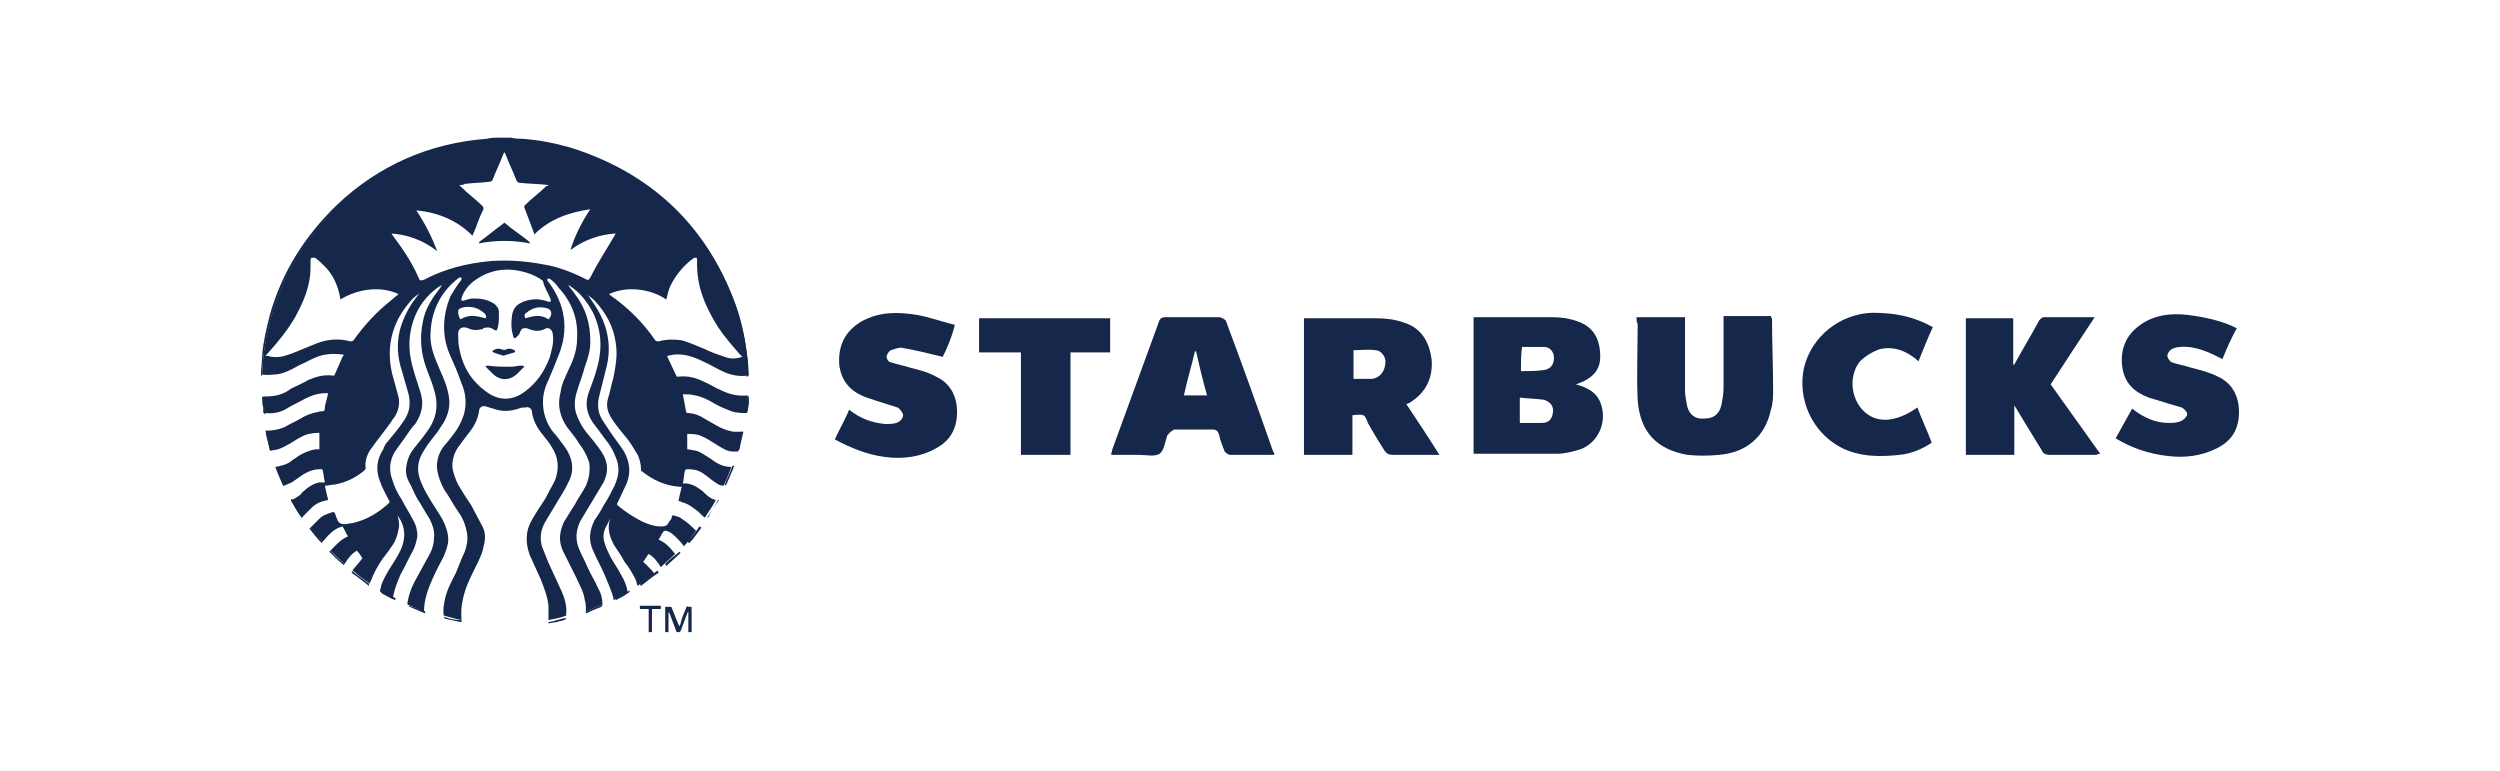 <?xml version="1.0" encoding="utf-8"?>
<!-- Generator: Adobe Illustrator 28.1.0, SVG Export Plug-In . SVG Version: 6.00 Build 0)  -->
<svg version="1.1" id="katman_1" xmlns="http://www.w3.org/2000/svg" xmlns:xlink="http://www.w3.org/1999/xlink" x="0px" y="0px"
	 width="227px" height="70px" viewBox="0 0 227 70" style="enable-background:new 0 0 227 70;" xml:space="preserve">
<style type="text/css">
	.st0{fill:#15284B;}
</style>
<g>
	<g>
		<path class="st0" d="M55.9,54.5c0.4-0.2,0.8-0.4,1.2-0.7c0,0,0.1-0.1,0.1-0.2c0,0,0,0,0,0c-0.4,0.2-0.8,0.5-1.3,0.7
			C55.9,54.4,55.9,54.4,55.9,54.5z"/>
		<path class="st0" d="M37.1,55c0,0,0,0.1,0.1,0.1c0.5,0.2,0.9,0.4,1.4,0.6c0-0.1,0-0.1,0-0.2C38.1,55.3,37.6,55.1,37.1,55
			C37.1,55,37.1,55,37.1,55z"/>
		<path class="st0" d="M34.6,53.7c0,0.1,0,0.1,0.1,0.2c0.4,0.2,0.7,0.4,1.2,0.6c0-0.1,0-0.1,0-0.2C35.4,54.1,35,53.9,34.6,53.7
			C34.6,53.7,34.6,53.7,34.6,53.7z"/>
		<path class="st0" d="M40.3,56c0,0.1,0.1,0.2,0.2,0.2c0.5,0.1,0.9,0.2,1.4,0.3c0-0.1,0-0.1,0-0.2C41.3,56.3,40.8,56.2,40.3,56
			C40.3,56,40.3,56,40.3,56z"/>
		<path class="st0" d="M49.8,56.6c0.2,0,0.4-0.1,0.7-0.1c0.2-0.1,0.5-0.1,0.7-0.2c0.1,0,0.2-0.1,0.2-0.2c0,0,0,0,0,0
			c-0.5,0.1-1.1,0.3-1.6,0.4C49.8,56.4,49.8,56.5,49.8,56.6z"/>
		<path class="st0" d="M64.3,47c0.3-0.6,0.6-1.1,1-1.6c-0.1,0-0.1,0-0.1,0c-0.3,0.5-0.6,1.1-1,1.6C64.2,46.9,64.3,47,64.3,47z"/>
		<path class="st0" d="M58.2,53.2c0.5-0.4,1-0.8,1.6-1.2c0-0.1-0.1-0.1-0.1-0.2c-0.5,0.4-1,0.8-1.5,1.1
			C58.1,53.1,58.1,53.1,58.2,53.2z"/>
		<path class="st0" d="M67.2,40.5c0.1-0.4,0.2-0.9,0.3-1.3c-0.1,0-0.1,0-0.2,0c-0.1,0.6-0.3,1.2-0.4,1.8
			C67.1,40.9,67.2,40.8,67.2,40.5z"/>
		<path class="st0" d="M67.7,37.5c0.1,0,0.2-0.1,0.2-0.2c0-0.2,0.1-0.5,0.1-0.7c0-0.2,0-0.4,0-0.6c-0.1,0-0.1,0-0.1,0
			C67.8,36.5,67.7,37,67.7,37.5C67.7,37.5,67.7,37.5,67.7,37.5z"/>
		<path class="st0" d="M66,43.9c0.2-0.5,0.4-0.9,0.6-1.4c0-0.1,0-0.1,0.1-0.2c-0.1,0-0.1,0-0.2,0c-0.2,0.6-0.5,1.2-0.7,1.7
			C65.9,44.1,65.9,44.1,66,43.9z"/>
		<path class="st0" d="M62.6,49.3c0.4-0.4,0.7-0.9,1.1-1.4c-0.1,0-0.1-0.1-0.2-0.1c-0.3,0.5-0.7,0.9-1.1,1.4
			C62.5,49.2,62.5,49.3,62.6,49.3z"/>
		<path class="st0" d="M31.9,52c0.6,0.4,1.1,0.8,1.6,1.2c0-0.1,0-0.1,0-0.2c-0.5-0.4-1.1-0.8-1.6-1.2C32,51.9,32,52,31.9,52z"/>
		<path class="st0" d="M53.2,55.7c0.4-0.2,0.9-0.4,1.4-0.6c0,0,0.1-0.1,0.1-0.2c0,0,0,0,0,0c-0.5,0.2-1,0.4-1.5,0.6
			C53.2,55.5,53.2,55.6,53.2,55.7z"/>
		<path class="st0" d="M28.1,48c0.3,0.4,0.7,0.9,1.1,1.3c0,0,0.1-0.1,0.1-0.1c-0.4-0.4-0.7-0.9-1.1-1.3C28.2,47.9,28.1,48,28.1,48z"
			/>
		<path class="st0" d="M30,50c0,0-0.1,0.1-0.1,0.1c0.4,0.4,0.8,0.8,1.3,1.2c0,0,0.1-0.1,0.1-0.1C30.9,50.9,30.4,50.5,30,50z"/>
		<path class="st0" d="M23.8,36c0,0.3,0,0.7,0.1,1c0,0.1,0,0.2,0,0.4c0,0.1,0.1,0.2,0.2,0.2c-0.1-0.5-0.1-1-0.1-1.5
			C23.8,36,23.8,36,23.8,36z"/>
		<path class="st0" d="M60.4,51.2c0,0.1,0.1,0.1,0.1,0.2c0.4-0.4,0.9-0.8,1.3-1.2c0,0-0.1-0.1-0.1-0.1
			C61.3,50.4,60.8,50.8,60.4,51.2z"/>
		<path class="st0" d="M25.1,42.4c0.2,0.6,0.5,1.1,0.7,1.6c0,0,0.1,0.1,0.1,0.1c-0.3-0.6-0.5-1.1-0.7-1.7
			C25.2,42.4,25.1,42.4,25.1,42.4z"/>
		<path class="st0" d="M67.9,32.9c0-0.3-0.1-0.6-0.1-0.8c-0.2-1.8-0.6-3.5-1.3-5.2c-2.7-6.8-7.7-11.3-14.7-13.5
			c-1.4-0.4-2.9-0.7-4.4-0.8c-0.3,0-0.6,0-1-0.1c-0.4,0-0.8,0-1.2,0c-0.3,0-0.6,0-1,0.1c-5.2,0.4-9.8,2.4-13.6,6
			c-2.9,2.8-5,6.1-6.1,10c-0.3,1.2-0.6,2.4-0.7,3.7c0,0.5-0.1,1.1-0.1,1.6c0,0.1,0,0.1,0,0.2c0,0,0.1,0,0.1,0
			c0.4-11.8,10-21.3,22-21.3c11.9,0,21.6,9.5,22,21.4c0,0,0.1,0,0.1,0C67.9,33.7,67.9,33.3,67.9,32.9z"/>
		<path class="st0" d="M26.4,45.4c0.3,0.5,0.6,1.1,1,1.6c0,0,0.1,0,0.1-0.1c-0.3-0.5-0.7-1-1-1.6C26.5,45.3,26.5,45.3,26.4,45.4z"/>
		<path class="st0" d="M24.2,39.2C24.2,39.2,24.2,39.2,24.2,39.2c0,0.1,0,0.3,0,0.4c0.1,0.4,0.2,0.8,0.3,1.2c0,0.1,0.1,0.1,0.2,0.1
			C24.6,40.3,24.4,39.8,24.2,39.2C24.3,39.2,24.3,39.2,24.2,39.2z"/>
		<path class="st0" d="M45.8,12.7c-11.9,0-21.6,9.5-22,21.3c0.5,0.1,0.9,0,1.3,0c0.7-0.1,1.3-0.4,2-0.8c0.7-0.3,1.3-0.7,2-0.9
			c0.7-0.2,1.4-0.2,2.1-0.1c0,0.1,0,0.1-0.1,0.2c-0.2,0.5-0.5,1.1-0.7,1.6c0,0.1-0.1,0.1-0.2,0.1c-0.8-0.1-1.5,0.1-2.2,0.4
			c-0.5,0.3-1,0.5-1.6,0.8C25.8,35.8,25,36,24.1,36c-0.1,0-0.2,0-0.2,0c0,0.5,0.1,1,0.1,1.5c0,0,0.1,0,0.1,0
			c0.8,0.1,1.5-0.1,2.1-0.5c0.5-0.3,1-0.5,1.5-0.8c0.6-0.3,1.2-0.5,1.9-0.5c0.1,0,0.2,0,0.2,0c-0.1,0.4-0.2,0.8-0.3,1.2
			c0,0.2,0,0.4-0.1,0.4c-0.1,0.1-0.3,0-0.5,0.1c-0.6,0.1-1.1,0.3-1.6,0.6c-0.5,0.3-1,0.5-1.5,0.8c-0.5,0.2-1,0.3-1.5,0.3
			c-0.1,0-0.1,0-0.2,0c0.1,0.6,0.3,1.2,0.4,1.8c0,0,0,0,0,0c0.6,0,1.1-0.2,1.6-0.5c0.4-0.2,0.8-0.5,1.2-0.7c0.5-0.3,1.1-0.4,1.7-0.4
			c0,0.5,0,1,0,1.5c-0.2,0-0.3,0-0.4,0c-0.5,0.1-1,0.3-1.5,0.6c-0.2,0.2-0.5,0.3-0.7,0.5c-0.4,0.3-0.9,0.4-1.4,0.5
			c0.2,0.6,0.5,1.2,0.7,1.7c0,0,0,0,0.1,0c0.2-0.1,0.5-0.2,0.7-0.3c0.3-0.2,0.7-0.5,1-0.7c0.5-0.3,1-0.5,1.6-0.5
			c0.1,0,0.2,0,0.2,0.1c0.1,0.4,0.1,0.7,0.2,1.1c-0.2,0-0.3,0-0.5,0c-0.5,0.1-0.8,0.3-1.2,0.6c-0.2,0.2-0.4,0.3-0.5,0.5
			c-0.3,0.2-0.5,0.4-0.9,0.5c0.3,0.5,0.6,1.1,1,1.6c0.1-0.1,0.2-0.2,0.3-0.3c0.2-0.2,0.4-0.4,0.6-0.6c0.4-0.4,0.9-0.6,1.5-0.7
			c-0.1-0.4-0.2-0.8-0.3-1.3c0.3,0,0.6-0.1,0.9-0.1c1-0.2,1.9-0.6,2.7-1.3c0,0,0.1-0.1,0.1-0.2c-0.1-0.7,0.2-1.4,0.6-1.9
			c0.5-0.7,1-1.3,1.5-2c0.2-0.2,0.3-0.5,0.5-0.7c0.4-0.6,0.5-1.2,0.4-1.8c-0.2-0.7-0.4-1.5-0.6-2.2c-0.6-2.6,0.1-4.9,1.9-6.8
			c0.2-0.2,0.4-0.3,0.6-0.5c0,0,0,0,0,0c-0.1,0.1-0.2,0.3-0.3,0.4c-0.7,0.9-1.2,1.9-1.5,3c-0.3,1.3-0.2,2.5,0.2,3.7
			c0.2,0.7,0.4,1.4,0.6,2.1c0.2,0.9,0.1,1.7-0.5,2.5c-0.4,0.6-0.9,1.2-1.4,1.8c-0.2,0.2-0.3,0.4-0.4,0.7c-0.6,0.9-0.7,1.9-0.3,2.9
			c0.2,0.6,0.5,1.1,0.8,1.7c0.1,0.1,0.1,0.2,0,0.3c-1,0.9-2,1.5-3.3,1.8c-0.2,0-0.5,0.1-0.7,0.1c-0.3,0-0.6-0.1-0.7-0.5
			c-0.1-0.2-0.1-0.3-0.2-0.5c0-0.1-0.1-0.1-0.2-0.1c-0.3,0.1-0.6,0.2-0.8,0.3c-0.2,0.1-0.4,0.3-0.5,0.4c-0.2,0.2-0.5,0.5-0.7,0.7
			c0.3,0.5,0.7,0.9,1.1,1.3c0.5-0.6,1-1.2,1.8-1.4c0.2,0.3,0.3,0.6,0.5,0.9C30.9,49,30.5,49.5,30,50c0.4,0.4,0.8,0.8,1.3,1.2
			c0.3-0.5,0.6-0.9,1.1-1.2c0.2,0.2,0.4,0.5,0.5,0.7c-0.3,0.4-0.6,0.7-0.9,1.1c0.5,0.4,1,0.8,1.6,1.2c0-0.1,0-0.2,0.1-0.3
			c0.2-0.6,0.5-1.1,0.8-1.6c0.3-0.5,0.7-0.9,1-1.4c0.4-0.5,0.6-1.1,0.7-1.7c0.1-0.4,0-0.8-0.1-1.2c0.2,0.3,0.4,0.6,0.5,1
			c0.2,0.7,0.1,1.4-0.2,2.1c-0.3,0.6-0.6,1.1-1,1.7c-0.3,0.5-0.6,1-0.8,1.6c0,0.2-0.1,0.3-0.1,0.5c0.4,0.2,0.8,0.5,1.2,0.7
			c0-0.1,0-0.1,0-0.2c0.1-0.7,0.4-1.4,0.7-2.1c0.4-0.7,0.7-1.4,1.1-2.1c0.2-0.4,0.3-0.8,0.4-1.3c0-0.5-0.1-1-0.4-1.5
			c-0.3-0.6-0.7-1.2-1-1.8c-0.4-0.6-0.7-1.2-0.9-1.9c-0.3-0.8-0.2-1.7,0.2-2.4c0.4-0.6,0.8-1.1,1.2-1.7c0.2-0.3,0.4-0.6,0.7-0.9
			c0.6-0.9,0.8-1.8,0.5-2.8c-0.2-0.6-0.4-1.3-0.6-1.9c-0.3-1-0.5-2-0.4-3.1c0.2-2,1.1-3.6,2.7-4.7c0.1,0,0.1-0.1,0.2-0.1
			c0,0.1-0.1,0.1-0.1,0.2c-0.7,0.9-1.4,1.9-1.6,3.1c-0.3,1.4-0.2,2.8,0.3,4.2c0.3,0.8,0.6,1.5,0.8,2.3c0.3,1.2,0.1,2.3-0.6,3.3
			c-0.4,0.6-0.9,1.2-1.3,1.7c-0.4,0.5-0.6,1-0.7,1.6c-0.1,0.5,0,1,0.2,1.4c0.3,0.5,0.5,1.1,0.8,1.6c0.4,0.6,0.7,1.2,1.1,1.8
			c0.3,0.6,0.5,1.2,0.4,1.8c0,0.7-0.3,1.3-0.6,1.8c-0.4,0.7-0.8,1.5-1.2,2.2c-0.3,0.6-0.5,1.2-0.6,1.8c0,0.1,0,0.1,0,0.2
			c0.5,0.2,1,0.4,1.5,0.6c0-1.1,0.4-2.1,0.8-3c0.3-0.7,0.7-1.4,1-2c0.2-0.5,0.4-1,0.4-1.5c0-0.6-0.2-1.2-0.5-1.8
			c-0.4-0.7-0.9-1.4-1.3-2.1c-0.3-0.5-0.5-0.9-0.7-1.4c-0.4-1-0.3-1.9,0.3-2.8c0.3-0.5,0.6-0.9,1-1.4c0.2-0.2,0.3-0.4,0.5-0.7
			c0.8-1.1,1-2.2,0.6-3.5c-0.2-0.8-0.6-1.5-0.9-2.3c-0.4-0.9-0.7-1.9-0.6-2.9c0.1-2,1-3.7,2.6-4.9c0,0,0.1,0,0.2,0
			c0,0.1,0,0.2,0,0.2c-0.4,0.5-0.7,1-1,1.5c-0.7,1.7-0.8,3.5-0.1,5.2c0.4,0.9,0.8,1.8,1.1,2.7c0.4,0.9,0.5,1.9,0.2,2.9
			c-0.2,0.6-0.5,1.2-0.9,1.7c-0.3,0.4-0.6,0.8-0.9,1.1c-0.5,0.7-0.7,1.4-0.6,2.2c0.1,0.6,0.3,1.1,0.6,1.7c0.5,0.7,0.9,1.5,1.4,2.2
			c0.4,0.6,0.6,1.2,0.7,1.8c0.1,0.6,0,1.1-0.2,1.7c-0.3,0.6-0.5,1.2-0.8,1.9c-0.4,0.8-0.8,1.5-1,2.4c-0.1,0.5-0.2,1-0.1,1.5
			c0.5,0.1,1,0.3,1.6,0.4c0,0,0-0.1,0-0.1c-0.1-1.2,0.2-2.4,0.7-3.5c0.3-0.7,0.7-1.4,1-2.1c0.2-0.4,0.3-0.9,0.4-1.4
			c0.1-0.6,0-1.1-0.3-1.6c-0.3-0.6-0.6-1.1-0.9-1.7c-0.4-0.6-0.8-1.2-1.2-1.9c-0.2-0.4-0.4-0.9-0.5-1.4c-0.1-0.7,0.1-1.4,0.5-2
			c0.3-0.4,0.6-0.8,0.9-1.2c0.5-0.6,0.9-1.3,1-2.1c0-0.3,0.3-0.5,0.6-0.4c0.3,0.1,0.7,0.2,1,0.3c0.7,0.2,1.4,0.1,2-0.1
			c0.2-0.1,0.4-0.1,0.6-0.1c0.3-0.1,0.6,0.1,0.6,0.4c0.1,0.8,0.5,1.5,1,2.1c0.3,0.4,0.6,0.7,0.8,1.1c0.6,0.9,0.7,1.9,0.3,3
			c-0.3,0.6-0.6,1.1-0.9,1.7c-0.4,0.6-0.8,1.2-1.2,1.9c-0.6,1-0.6,2.1-0.2,3.2c0.3,0.7,0.7,1.5,1,2.2c0.3,0.8,0.6,1.5,0.7,2.4
			c0,0.4,0,0.9,0,1.3c0.5-0.1,1.1-0.2,1.6-0.4c0.1-0.8-0.1-1.5-0.4-2.2c-0.4-0.9-0.8-1.7-1.2-2.6c-0.2-0.5-0.4-1-0.6-1.5
			c-0.2-0.8-0.1-1.5,0.3-2.2c0.3-0.5,0.6-1,0.9-1.5c0.4-0.7,0.9-1.4,1.2-2.1c0.6-1.1,0.4-2.2-0.3-3.2c-0.4-0.5-0.7-1-1.1-1.4
			c-0.6-0.8-0.9-1.7-0.9-2.7c0-0.7,0.2-1.4,0.5-2c0.3-0.7,0.6-1.4,0.9-2.2c1-2.4,0.6-4.7-0.9-6.7c0,0-0.1-0.1-0.1-0.1
			c0-0.1,0-0.1,0-0.2c0.1,0,0.2,0,0.2,0c0.3,0.2,0.6,0.5,0.8,0.8c1.2,1.3,1.8,2.8,1.7,4.6c0,1-0.3,1.9-0.7,2.7
			c-0.3,0.7-0.7,1.4-0.8,2.2c-0.3,1.1-0.1,2.2,0.6,3.2c0.4,0.5,0.8,1,1.1,1.5c0.4,0.5,0.7,1.1,0.9,1.7c0.1,0.7,0,1.4-0.3,2.1
			c-0.3,0.6-0.7,1.1-1,1.7c-0.3,0.5-0.7,1.1-1,1.6c-0.4,0.9-0.5,1.7-0.1,2.6c0.4,0.8,0.8,1.6,1.2,2.4c0.3,0.7,0.7,1.3,0.8,2.1
			c0.1,0.3,0.1,0.6,0.1,1c0.5-0.2,1-0.4,1.5-0.6c0-0.5-0.1-1-0.4-1.5c-0.3-0.7-0.7-1.3-1-2c-0.2-0.5-0.5-1-0.7-1.5
			c-0.4-0.9-0.3-1.8,0.1-2.6c0.3-0.5,0.6-1,0.9-1.5c0.4-0.7,0.8-1.3,1.2-2c0.5-1,0.4-1.9-0.2-2.8c-0.4-0.6-0.9-1.2-1.4-1.8
			c-0.4-0.5-0.7-1.1-0.9-1.7c-0.2-0.7-0.1-1.4,0.1-2c0.2-0.7,0.5-1.4,0.7-2.2c0.3-0.8,0.5-1.5,0.5-2.3c0-1.6-0.4-3-1.4-4.3
			c-0.2-0.3-0.4-0.5-0.6-0.8c0.1,0,0.2,0.1,0.2,0.1c0.9,0.6,1.5,1.4,2,2.3c0.9,1.8,0.9,3.6,0.3,5.5c-0.2,0.7-0.5,1.4-0.7,2
			c-0.3,1-0.1,1.9,0.6,2.8c0.4,0.5,0.8,1.1,1.2,1.6c0.3,0.4,0.5,0.8,0.7,1.3c0.4,0.9,0.3,1.7-0.1,2.6c-0.3,0.6-0.6,1.2-1,1.8
			c-0.2,0.4-0.5,0.9-0.8,1.3c-0.5,1-0.6,1.9-0.1,2.9c0.3,0.7,0.7,1.4,1,2.1c0.3,0.7,0.6,1.4,0.8,2.1c0,0.1,0,0.1,0,0.2
			c0.4-0.2,0.8-0.5,1.3-0.7c-0.1-0.6-0.3-1.1-0.6-1.6c-0.3-0.6-0.7-1.1-1-1.7c-0.2-0.4-0.4-0.8-0.5-1.2c-0.2-0.6-0.1-1.1,0.2-1.6
			c0.1-0.2,0.2-0.4,0.3-0.6c0,0.1-0.1,0.3-0.1,0.4c-0.1,0.7,0.1,1.3,0.4,1.9c0.3,0.5,0.7,1,1,1.6c0.4,0.5,0.7,1,1,1.6
			c0.1,0.2,0.1,0.4,0.2,0.6c0.5-0.4,1-0.7,1.5-1.1c-0.1-0.2-0.2-0.3-0.4-0.5c-0.2-0.2-0.4-0.4-0.6-0.6c0.2-0.2,0.3-0.5,0.5-0.7
			c0.5,0.3,0.8,0.7,1.1,1.2c0.4-0.4,0.9-0.8,1.3-1.2c-0.4-0.5-0.8-1-1.5-1.3c0.2-0.3,0.3-0.6,0.5-0.8c0,0,0.1,0,0.2,0
			c0.4,0.1,0.7,0.4,1,0.7c0.2,0.2,0.4,0.4,0.6,0.7c0.4-0.4,0.7-0.9,1.1-1.4c-0.4-0.4-0.8-0.8-1.3-1.1c-0.2-0.2-0.5-0.2-0.7-0.3
			c-0.1,0-0.2,0-0.2,0.1c0,0.2-0.1,0.3-0.2,0.4c-0.2,0.4-0.3,0.5-0.8,0.5c-0.6,0-1.1-0.2-1.6-0.4c-0.8-0.4-1.6-0.9-2.3-1.5
			c-0.1-0.1-0.1-0.1,0-0.3c0.3-0.6,0.5-1.1,0.8-1.7c0.4-1,0.3-2-0.3-3c-0.4-0.6-0.8-1.1-1.2-1.7c-0.2-0.3-0.4-0.6-0.6-0.9
			c-0.5-0.7-0.6-1.5-0.4-2.3c0.2-0.8,0.4-1.6,0.6-2.4c0.6-2.1,0.2-4.1-1-5.9c-0.2-0.3-0.4-0.6-0.6-0.9c0,0,0-0.1-0.1-0.1
			c0,0,0,0,0,0c0.2,0.2,0.5,0.4,0.7,0.6c1,1.1,1.7,2.3,1.9,3.8c0.2,1.1,0,2.1-0.2,3.2c-0.2,0.6-0.3,1.3-0.5,1.9
			c-0.2,0.7,0,1.3,0.4,1.9c0.4,0.6,0.9,1.2,1.4,1.8c0.3,0.4,0.6,0.9,0.9,1.4c0.2,0.4,0.3,0.9,0.3,1.3c0,0.1,0,0.2,0.1,0.2
			c1,0.8,2.1,1.3,3.4,1.4c0,0,0.1,0,0.2,0c-0.1,0.4-0.2,0.8-0.3,1.3c0.1,0,0.2,0,0.3,0.1c0.5,0.1,0.9,0.4,1.3,0.7
			c0.3,0.2,0.5,0.5,0.8,0.7c0.3-0.5,0.7-1,1-1.6c-0.5-0.1-0.9-0.5-1.2-0.8c-0.4-0.3-0.8-0.6-1.4-0.7c-0.1,0-0.3,0-0.4,0
			c0.1-0.4,0.1-0.8,0.2-1.2c0,0,0.1-0.1,0.2-0.1c0.6,0,1.1,0.1,1.6,0.5c0.3,0.2,0.5,0.4,0.8,0.6c0.3,0.2,0.5,0.4,0.9,0.4
			c0,0,0,0,0,0c0.3-0.6,0.5-1.1,0.7-1.7c-0.7,0-1.3-0.3-1.8-0.7c-0.5-0.3-1-0.7-1.5-0.8c-0.2,0-0.4-0.1-0.7-0.1c0-0.5,0-1,0-1.4
			c0.4,0,0.9,0,1.3,0.2c0.5,0.2,0.9,0.5,1.4,0.8c0.5,0.3,0.9,0.6,1.5,0.6c0.2,0,0.3,0,0.4,0c0.2-0.6,0.3-1.2,0.4-1.8
			c-0.3,0-0.5,0-0.8,0c-0.6-0.1-1.1-0.3-1.6-0.6c-0.5-0.3-0.9-0.5-1.4-0.8c-0.4-0.2-0.8-0.3-1.2-0.3c0,0-0.1,0-0.1-0.1
			c-0.1-0.5-0.2-1.1-0.3-1.6c0.4,0,0.7,0,1.1,0.1c0.6,0.1,1.2,0.4,1.7,0.7c0.5,0.3,1,0.5,1.5,0.7c0.5,0.2,1,0.2,1.5,0.2
			c0.1-0.5,0.1-1,0.1-1.6c-0.9,0.1-1.7-0.1-2.5-0.5c-0.5-0.2-0.9-0.5-1.4-0.7c-0.8-0.4-1.5-0.6-2.4-0.5c-0.1,0-0.2,0-0.2-0.1
			c-0.3-0.6-0.5-1.1-0.8-1.7c0,0,0,0,0-0.1c0.2,0,0.4-0.1,0.6-0.1c0.9-0.1,1.8,0.2,2.6,0.6c0.7,0.3,1.3,0.7,2,1
			c0.7,0.3,1.4,0.4,2.2,0.3C67.5,22.3,57.8,12.7,45.8,12.7z M35.6,27.2c-1.4,1.1-2.5,2.3-3.5,3.7C32,31,31.9,31,31.8,31
			c-1-0.3-2.1-0.2-3.1,0.2c-0.7,0.3-1.5,0.6-2.2,0.9c-0.6,0.2-1.1,0.4-1.8,0.3c-0.2,0-0.3-0.1-0.6-0.1c0.1-0.1,0.1-0.1,0.2-0.2
			c0.9-1,1.8-2.1,2.5-3.3c0.6-1.1,1.1-2.2,1.3-3.4c0.1-0.5,0.1-1.1,0.1-1.6c0-0.1,0-0.2,0-0.2c0-0.1,0.1-0.2,0.1-0.2
			c0.1,0,0.2,0,0.3,0c0.3,0.2,0.6,0.5,0.9,0.8c0.8,0.8,1.2,1.8,1.4,2.9c0,0,0,0,0,0.1c0.8-0.5,1.7-0.8,2.6-0.9
			c0.9-0.1,1.8,0,2.7,0.4C36.1,26.8,35.8,27,35.6,27.2z M50,27.2c0,0.1,0,0.2,0,0.2c-0.1,0-0.2,0-0.2,0c-0.8-0.3-1.5-0.3-2.3,0
			c-0.1,0-0.1,0.1-0.2,0.1c-0.4,0.2-0.7,0.5-0.8,1.1c-0.1,0.7-0.1,1.3,0.1,1.9c0,0.1,0,0.1,0.1,0.2c0,0,0,0,0.1,0
			c0.1-0.1,0.2-0.2,0.3-0.3c0.1-0.1,0.1-0.3,0.2-0.4c0.1-0.2,0.2-0.2,0.5-0.2c0.1,0,0.2,0.1,0.3,0.1c0.5,0.2,1,0.2,1.5-0.1
			c0.1,0,0.2,0,0.2,0c0.3,0.1,0.4,0.4,0.4,0.6c0.1,0.7-0.1,1.4-0.3,2.1c-0.5,1.3-1.2,2.3-2.3,3.1c-1.1,0.8-2.3,0.8-3.4,0
			c-1.4-1-2.2-2.3-2.5-4c-0.1-0.4-0.1-0.9-0.1-1.3c0-0.5,0.4-0.7,0.9-0.5c0.4,0.2,0.8,0.2,1.2,0.1c0.1,0,0.1,0,0.2-0.1
			c0.3-0.1,0.6-0.1,0.9,0.1c0.1,0.1,0.2,0.1,0.3,0.1c0.2-0.4,0.2-0.9,0.2-1.3c0-0.1,0-0.3,0-0.4c0-0.3-0.2-0.5-0.4-0.7
			c-0.6-0.4-1.2-0.5-1.9-0.5c-0.3,0-0.6,0.1-0.9,0.2c-0.1,0-0.1,0-0.2,0c0-0.1,0-0.1,0-0.2c0.2-0.7,0.7-1.3,1.3-1.7
			c1-0.7,2.1-1,3.3-0.9c1,0.1,2,0.4,2.8,1C49.4,26.1,49.8,26.6,50,27.2z M49.8,29c-0.7-0.5-1.4-0.3-2.1-0.1
			c-0.1-0.2-0.1-0.4,0.1-0.5c0.6-0.5,1.2-0.6,1.9-0.4C50.1,28.1,50.2,28.6,49.8,29z M41.6,28.3c0-0.3,0.2-0.3,0.5-0.4
			c0.6-0.1,1.2,0,1.7,0.4c0.3,0.2,0.4,0.4,0.3,0.6c-0.8-0.2-1.5-0.4-2.3,0.1C41.7,28.8,41.6,28.6,41.6,28.3z M53.6,25.2
			c-0.1,0.2-0.2,0.3-0.5,0.1c-1.2-0.6-2.5-1.1-3.8-1.3c-1.6-0.3-3.1-0.4-4.7-0.3c-2.2,0.2-4.2,0.7-6.1,1.7c-0.3,0.1-0.4,0.1-0.5-0.2
			c-0.6-1.4-1.5-2.7-2.4-3.9c0,0,0-0.1-0.1-0.1c1.5,0.1,2.9,0.6,4.2,1.6c-0.5-1.3-1.1-2.5-1.9-3.7c2,0.2,3.7,0.9,5.1,2.3
			c0.1-0.2,0.2-0.5,0.3-0.7c0.2-0.6,0.4-1.1,0.7-1.7c0-0.1,0-0.2-0.1-0.3c-0.6-0.6-1.3-1.1-1.9-1.7c0,0-0.1-0.1-0.2-0.2
			c0.2,0,0.4,0,0.5-0.1c0.8-0.1,1.5-0.1,2.3-0.2c0.1,0,0.1-0.1,0.2-0.1c0.3-0.8,0.7-1.6,1-2.4c0-0.1,0.1-0.1,0.1-0.2
			c0,0.1,0.1,0.1,0.1,0.2c0.3,0.8,0.7,1.6,1,2.4c0.1,0.1,0.1,0.2,0.3,0.2c0.9,0.1,1.8,0.1,2.6,0.2c0,0,0,0,0,0
			c-0.1,0.1-0.1,0.1-0.2,0.1c-0.6,0.6-1.3,1.1-1.9,1.7c-0.1,0.1-0.1,0.1-0.1,0.2c0.3,0.8,0.6,1.6,0.9,2.4c0,0,0,0,0,0.1
			c1.4-1.4,3.1-2,5.1-2.3c-0.8,1.2-1.4,2.4-1.8,3.7c1.2-0.9,2.6-1.4,4.1-1.5c0,0.1-0.1,0.1-0.1,0.2C55.1,22.6,54.3,23.8,53.6,25.2z
			 M62.9,23.5c0.1-0.1,0.2-0.1,0.3-0.1c0.1,0,0.1,0.2,0.1,0.2c-0.1,2.3,0.7,4.2,1.9,6.1c0.6,0.9,1.3,1.7,2,2.5c0,0,0.1,0.1,0.2,0.2
			c-0.6,0.2-1.1,0.2-1.6,0c-0.6-0.2-1.2-0.4-1.8-0.7c-0.7-0.3-1.4-0.6-2.1-0.8c-0.7-0.1-1.4-0.1-2.1,0.1c-0.1,0-0.2,0-0.3-0.1
			c-1.1-1.6-2.5-3-4.1-4.1c0,0-0.1-0.1-0.1-0.1c0.9-0.4,1.8-0.5,2.7-0.4c0.9,0.1,1.8,0.4,2.5,0.9c0.1-0.4,0.2-0.9,0.4-1.3
			C61.4,24.9,62.1,24.1,62.9,23.5z"/>
		<path class="st0" d="M62.3,55.2c-0.2,0.5-0.4,0.9-0.5,1.4c0,0.1-0.1,0.2-0.1,0.3c0-0.1-0.1-0.2-0.1-0.2c-0.2-0.5-0.4-1-0.6-1.5
			c0-0.1-0.1-0.1-0.1-0.1c-0.1,0-0.3,0-0.5,0c0,0.8,0,1.6,0,2.3c0.1,0,0.2,0,0.3,0c0-0.6,0-1.3,0-1.9c0,0,0,0,0,0
			c0,0.1,0,0.1,0.1,0.2c0.2,0.5,0.4,1.1,0.6,1.6c0,0.1,0.1,0.1,0.2,0.1c0.1,0,0.1,0,0.2-0.1c0.2-0.5,0.4-1.1,0.6-1.6
			c0-0.1,0.1-0.1,0.1-0.2c0,0,0,0,0,0c0,0.6,0,1.3,0,1.9c0.1,0,0.2,0,0.3,0c0-0.8,0-1.6,0-2.3c-0.1,0-0.2,0-0.3,0
			C62.4,55,62.3,55.1,62.3,55.2z"/>
		<path class="st0" d="M58.1,55.3c0.3,0,0.5,0,0.8,0c0,0.7,0,1.4,0,2.1c0.1,0,0.2,0,0.3,0c0-0.7,0-1.4,0-2.1c0.3,0,0.5,0,0.8,0
			c0-0.1,0-0.2,0-0.3c-0.6,0-1.3,0-1.9,0C58.1,55.1,58.1,55.2,58.1,55.3z"/>
		<path class="st0" d="M45.9,20.3c-0.1-0.1-0.1-0.1-0.2,0c-0.7,0.5-1.4,1.1-2.1,1.6c0,0-0.1,0.1-0.1,0.1c0,0,0,0,0,0.1
			c1.5-0.3,3.1-0.3,4.6,0c0,0,0,0,0-0.1c0,0-0.1-0.1-0.1-0.1C47.4,21.4,46.6,20.9,45.9,20.3z"/>
		<path class="st0" d="M44.3,33.2c-0.1,0-0.2,0-0.2,0.1c0.2,0.2,0.4,0.4,0.6,0.6c0.7,0.7,1.6,0.7,2.3,0c0.2-0.2,0.4-0.4,0.6-0.6
			c0-0.1-0.2-0.1-0.3-0.1c-0.3,0-0.6,0.1-0.9,0.1C45.7,33.3,45,33.3,44.3,33.2z"/>
		<path class="st0" d="M45.5,31.7c-0.3-0.1-0.5,0-0.7,0.1c0,0-0.1,0.1-0.1,0.1c0,0,0.1,0.1,0.1,0.1c0.1,0,0.2,0.1,0.3,0.1
			c0.2,0.1,0.4,0.1,0.6,0.2c0.3-0.1,0.7-0.2,1-0.3c0.1,0,0.1-0.2,0-0.2c-0.2-0.1-0.4-0.2-0.7-0.1C45.9,31.8,45.7,31.8,45.5,31.7z"/>
	</g>
	<g id="dUfIh0_00000169518564801715430930000014875611866571412608_">
		<g>
			<path class="st0" d="M143.1,34.9c1.1,0.3,2,0.8,2.3,1.9c0.5,1.6-0.3,3.4-1.9,4c-0.7,0.2-1.4,0.4-2.1,0.4c-2.5,0-5.1,0-7.6,0
				c0-4.1,0-8.2,0-12.4c0.2,0,0.3,0,0.5,0c2.2,0,4.4,0,6.6,0c0.8,0,1.6,0.1,2.4,0.4c1.4,0.5,2,1.6,2,3.2
				C145.3,33.6,144.6,34.4,143.1,34.9z M138,36.1c0,0.8,0,1.6,0,2.3c0.7,0,1.4,0,2,0c0.6,0,0.9-0.3,1-0.9c0.1-0.6-0.2-1-0.8-1.2
				C139.5,36.2,138.8,36.2,138,36.1z M138.1,33.7c0.7,0,1.4,0,2.1-0.1c0.6-0.1,0.9-0.5,0.9-1.1c0-0.6-0.4-1-0.9-1c-0.6,0-1.3,0-2,0
				C138.1,32.2,138.1,32.9,138.1,33.7z"/>
			<path class="st0" d="M122.8,37.7c0,1.2,0,2.4,0,3.6c-1.5,0-2.9,0-4.4,0c0-4.1,0-8.2,0-12.4c0.4,0,0.9,0,1.3,0c1.8,0,3.6,0,5.3,0
				c0.8,0,1.7,0.1,2.5,0.4c1.6,0.5,2.3,1.8,2.5,3.4c0.1,1.6-0.5,2.9-1.9,3.8c-0.1,0.1-0.2,0.1-0.4,0.2c1,1.5,2,3,3,4.6
				c-0.5,0-1,0-1.4,0c-0.9,0-1.8,0-2.8,0c-0.4,0-0.6-0.1-0.8-0.4c-0.5-0.8-1-1.6-1.5-2.5C123.9,37.6,123.9,37.6,122.8,37.7z
				 M122.9,34.4c0.6,0,1.1,0,1.7,0c0.7-0.1,1.2-0.7,1.2-1.6c0-0.4-0.4-1-0.9-1c-0.7-0.1-1.3,0-2,0C122.9,32.7,122.9,33.5,122.9,34.4
				z"/>
			<path class="st0" d="M148.6,28.8c1.5,0,2.9,0,4.4,0c0,0.2,0,0.5,0,0.7c0,2,0,4,0,5.9c0,0.5,0.1,1,0.2,1.5
				c0.2,0.8,0.8,1.2,1.6,1.1c0.8,0,1.3-0.4,1.5-1.2c0.1-0.5,0.2-1.1,0.2-1.6c0-1.9,0-3.8,0-5.8c0-0.2,0-0.4,0-0.7c1.5,0,2.9,0,4.3,0
				c0,0.1,0.1,0.2,0.1,0.3c0,2.1,0.1,4.2,0.1,6.3c0,0.6,0,1.3-0.2,1.9c-0.5,2.4-2.2,3.9-4.7,4.1c-1,0.1-2,0.1-2.9,0
				c-2.8-0.5-4.3-2.1-4.5-5c-0.1-2.3,0-4.6,0-6.9C148.6,29.3,148.6,29.1,148.6,28.8z"/>
			<path class="st0" d="M182.9,33.1c0.7-1.3,1.5-2.6,2.2-3.9c0.1-0.2,0.3-0.4,0.5-0.4c1.5,0,3,0,4.6,0c-1.4,2.1-2.7,4.1-4,6.1
				c1.5,2.1,3,4.2,4.5,6.3c-0.2,0-0.3,0.1-0.4,0.1c-1.4,0-2.8,0-4.2,0c-0.3,0-0.6-0.1-0.7-0.4c-0.8-1.3-1.6-2.6-2.5-4.1
				c0,1.6,0,3,0,4.5c-1.5,0-2.9,0-4.4,0c0-4.1,0-8.2,0-12.4c1.4,0,2.8,0,4.3,0c0,1.4,0,2.8,0,4.2C182.8,33.1,182.9,33.1,182.9,33.1z
				"/>
			<path class="st0" d="M115.7,41.3c-1.4,0-2.7,0-4,0c-0.2,0-0.4-0.2-0.5-0.3c-0.2-0.5-0.4-1-0.5-1.5c-0.1-0.3-0.2-0.5-0.6-0.5
				c-1.1,0-2.3,0-3.4,0c-0.2,0-0.4,0.2-0.6,0.4c0,0,0,0.1-0.1,0.1c-0.2,0.6-0.3,1.4-0.7,1.7c-0.5,0.3-1.2,0.1-1.9,0.1
				c-0.8,0-1.6,0-2.5,0c0-0.2,0.1-0.4,0.1-0.5c1.4-3.8,2.8-7.7,4.2-11.5c0.1-0.4,0.3-0.5,0.7-0.5c1.6,0,3.2,0,4.8,0
				c0.2,0,0.5,0.2,0.6,0.3c1.5,4,2.9,7.9,4.3,11.9C115.7,41.1,115.7,41.1,115.7,41.3z M109.6,35.9c-0.4-1.4-0.7-2.7-1-4
				c0,0-0.1,0-0.1,0c-0.3,1.3-0.7,2.6-1,4C108.1,35.9,108.8,35.9,109.6,35.9z"/>
			<path class="st0" d="M85.6,32.4c-1.3-0.3-2.4-0.6-3.6-0.8c-0.3-0.1-0.8,0.1-1.1,0.2c-0.2,0.1-0.4,0.4-0.4,0.6
				c0,0.2,0.2,0.5,0.4,0.5c0.6,0.2,1.2,0.3,1.8,0.5c0.8,0.2,1.6,0.4,2.3,0.8c1.3,0.6,1.9,1.8,1.9,3.2c0,1.5-0.6,2.6-1.9,3.3
				c-1.4,0.8-3,1-4.6,0.8c-1.6-0.2-3.1-0.8-4.6-1.6c0.4-0.9,0.9-1.7,1.3-2.7c1,0.8,2.1,1.2,3.3,1.3c0.3,0,0.7,0,1-0.1
				c0.3-0.1,0.6-0.4,0.6-0.7c0-0.2-0.3-0.6-0.5-0.7c-0.6-0.2-1.3-0.4-1.9-0.6c-0.3-0.1-0.6-0.2-0.9-0.3c-1.4-0.5-2.3-1.4-2.5-3
				c-0.1-1.7,0.5-3,2-3.9c1.6-0.9,3.3-0.9,5.1-0.6c1.1,0.2,2.2,0.6,3.4,0.9C86.4,30.7,86,31.6,85.6,32.4z"/>
			<path class="st0" d="M201.8,32.6c-1.2-0.6-2.4-1.2-3.8-1.1c-0.3,0-0.6,0.1-0.8,0.2c-0.2,0.1-0.4,0.4-0.4,0.6
				c0,0.2,0.2,0.5,0.4,0.6c0.6,0.2,1.2,0.3,1.8,0.5c0.8,0.2,1.6,0.4,2.4,0.8c1.3,0.6,1.9,1.8,1.9,3.2c0,1.5-0.6,2.6-2,3.3
				c-1.4,0.7-2.9,0.9-4.5,0.7c-1.7-0.2-3.2-0.7-4.7-1.6c0.5-0.9,1-1.8,1.5-2.7c1,0.8,2.1,1.3,3.3,1.3c0.4,0,0.8,0,1.2-0.2
				c0.2-0.1,0.5-0.4,0.5-0.6c0-0.2-0.3-0.5-0.5-0.6c-0.7-0.2-1.4-0.4-2-0.6c-0.3-0.1-0.7-0.2-1-0.3c-1.3-0.5-2.2-1.3-2.4-2.8
				c-0.2-1.5,0.3-2.8,1.5-3.7c1.3-1,2.9-1.2,4.5-1c1.5,0.2,3,0.5,4.4,1.2C202.6,30.7,202.2,31.6,201.8,32.6z"/>
			<path class="st0" d="M175.5,29.7c-0.5,1.1-0.9,2.1-1.3,3.1c-1-0.9-2.2-1.4-3.5-1.1c-0.6,0.2-1.3,0.6-1.8,1.1
				c-1,1.2-0.9,3.2,0.2,4.4c1.2,1.3,3,1.2,5-0.2c0.4,1.1,0.9,2.1,1.3,3.2c-0.9,0.6-1.9,1-2.9,1.1c-1.8,0.2-3.7,0.2-5.4-0.7
				c-2.6-1.4-3.9-4.4-3.3-7.2c0.7-2.9,3.3-4.9,6.2-5C172,28.4,173.7,28.7,175.5,29.7z"/>
			<path class="st0" d="M92.7,32c-1.3,0-2.5,0-3.8,0c0-1.1,0-2.1,0-3.1c4,0,7.9,0,11.9,0c0,1,0,2,0,3.1c-1.2,0-2.4,0-3.6,0
				c0,3.1,0,6.2,0,9.3c-1.5,0-3,0-4.5,0C92.7,38.2,92.7,35.1,92.7,32z"/>
		</g>
	</g>
</g>
</svg>
